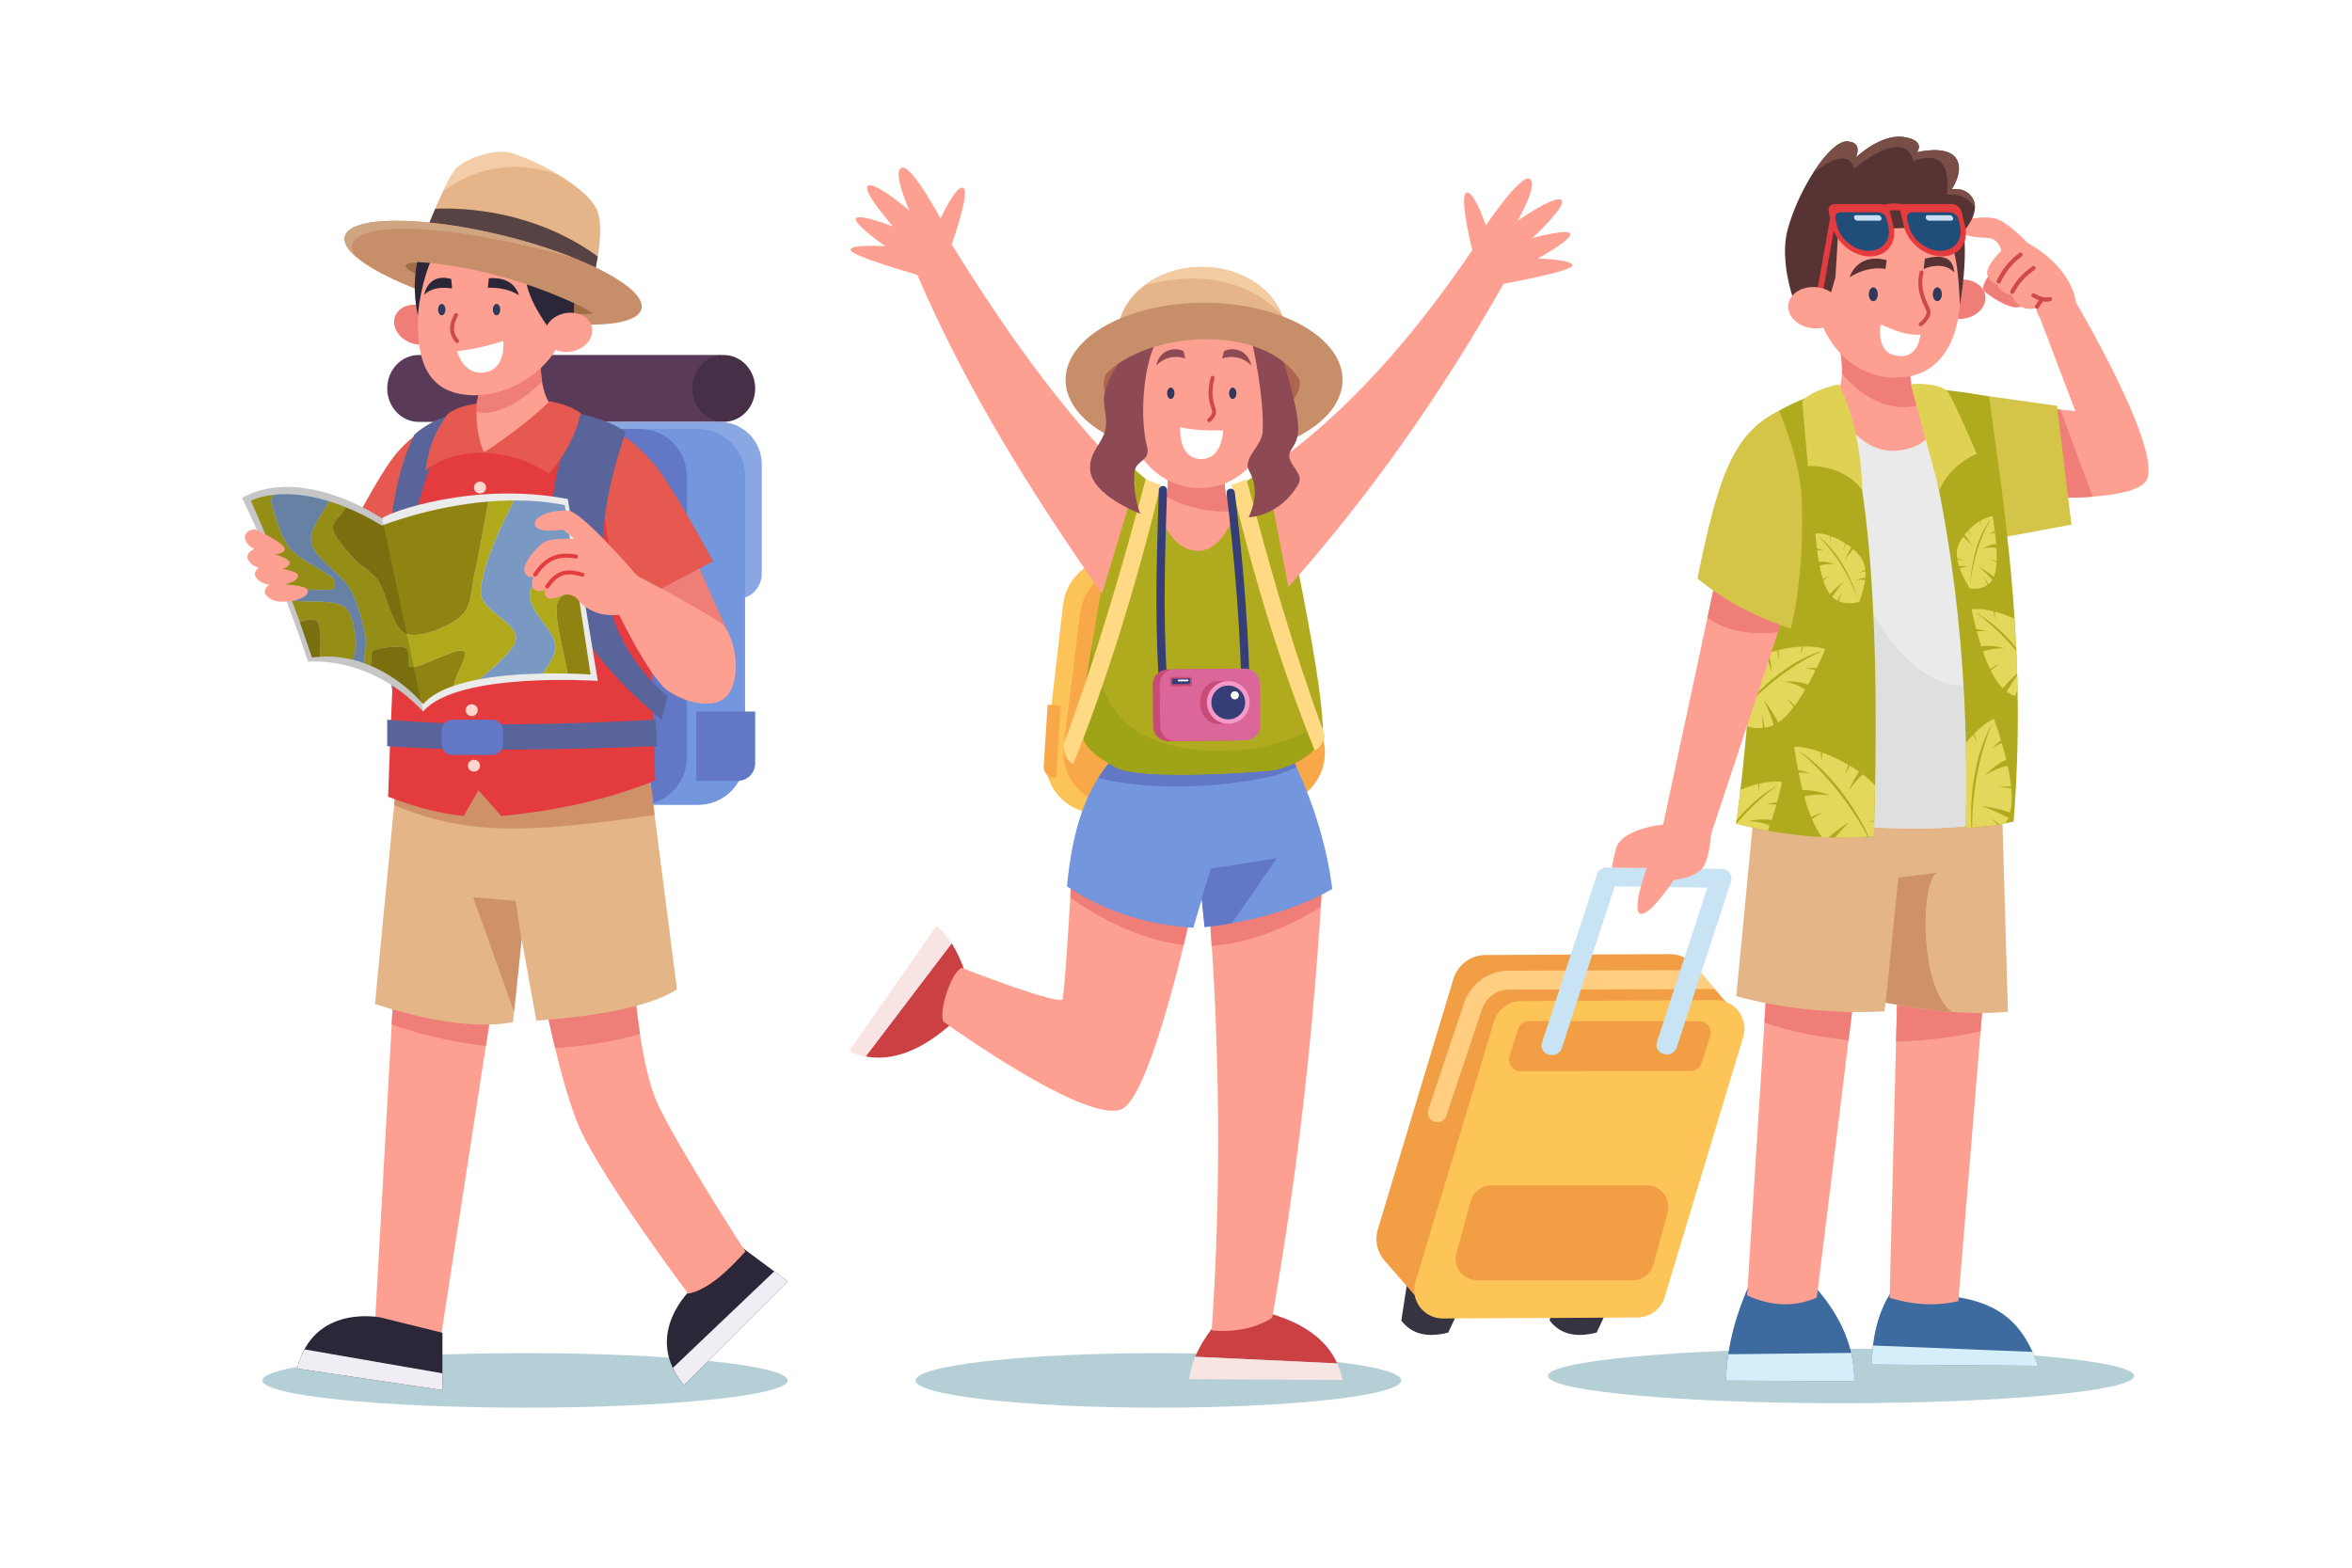 <?xml version="1.0" encoding="utf-8"?>
<!-- Generator: Adobe Illustrator 27.5.0, SVG Export Plug-In . SVG Version: 6.00 Build 0)  -->
<svg version="1.1" xmlns="http://www.w3.org/2000/svg" xmlns:xlink="http://www.w3.org/1999/xlink" x="0px" y="0px"
	 viewBox="0 0 750 500" style="enable-background:new 0 0 750 500;" xml:space="preserve">
<g id="BACKGROUND">
	<rect style="fill:#FFFFFF;" width="750" height="500"/>
</g>
<g id="OBJECTS" xmlns:serif="http://www.serif.com/">
	<g>
		<ellipse style="fill:#B4CFD6;" cx="587.068" cy="438.841" rx="93.465" ry="8.694"/>
		<g>
			<g>
				<g>
					<path style="fill:#EF7D78;" d="M635.898,85.796c0,0-5.154,5.494-3.008,7.276c2.146,1.781,10.781,7.487,12.176,3.727
						L635.898,85.796z"/>
					<path style="fill:#FDA092;" d="M662.15,97.803c0,0,0.013-11.543-15.64-20.366c0,0-6.348-6.803-10.278-7.747
						s-12.273,0.169-11.791,2.94c0.482,2.771,5.558,3.088,9.26,3.22c3.702,0.131,4.45,4.094,4.45,4.094s-5.159,5.088-4.45,7.613
						s3.202,3.183,3.202,3.183s0.379,2.426,4.529,3.376c0,0,0.59,2.068,3.012,3.7c1.08,0.728,3.663,0.952,4.838,0.35
						C649.282,98.166,650.171,108.597,662.15,97.803z"/>
					
						<path style="fill:none;stroke:#D04949;stroke-width:1.32;stroke-linecap:round;stroke-linejoin:round;stroke-miterlimit:1.5;" d="
						M637.349,89.775c1.578-3.339,3.596-5.994,6.97-8.578"/>
					
						<path style="fill:none;stroke:#D04949;stroke-width:1.32;stroke-linecap:round;stroke-linejoin:round;stroke-miterlimit:1.5;" d="
						M641.684,93.072c1.857-3.449,3.675-5.307,6.765-7.586"/>
					
						<path style="fill:none;stroke:#D04949;stroke-width:1.32;stroke-linecap:round;stroke-linejoin:round;stroke-miterlimit:1.5;" d="
						M648.449,94.188c0,0,2.775,1.911,5.239,1.22"/>
					
						<path style="fill:none;stroke:#D04949;stroke-width:1.32;stroke-linecap:round;stroke-linejoin:round;stroke-miterlimit:1.5;" d="
						M651.068,95.558l-1.527,2.245"/>
				</g>
				<path style="fill:#FDA092;" d="M659.151,100.116l2.999-3.317c0,0,26.51,44.811,22.589,55.831
					c-2.607,7.328-32.9,6.068-32.9,6.068l-3.281-28.956l13.225,1.396l-11.478-30.227L659.151,100.116L659.151,100.116z"/>
				<path style="fill:#EF7D78;" d="M657.014,130.634l10.296,27.778c-7.897,0.601-15.471,0.286-15.471,0.286l-3.281-28.956
					L657.014,130.634z"/>
			</g>
			<g>
				<g>
					<g>
						<path style="fill:#3D6A9F;" d="M558.206,408.741c-4.346,9.763-7.576,20.015-7.796,31.585l40.865,0.202
							c0.176-10.933-4.467-20.71-11.647-29.115L558.206,408.741z"/>
						<path style="fill:#D4EFF9;" d="M590.31,431.496l-39.206,0.428c-0.398,2.728-0.64,5.525-0.694,8.403l40.865,0.202
							C591.325,437.422,590.986,434.41,590.31,431.496L590.31,431.496z"/>
					</g>
					<g>
						<path style="fill:#FDA092;" d="M591.275,317.086l-11.94,96.767c-7.303,3.202-14.718,2.686-22.219-0.7l6.081-95.831
							L591.275,317.086z"/>
						<path style="fill:#EF7D78;" d="M589.468,331.729c-8.581-0.786-17.627-2.505-26.831-5.576l0.56-8.831l28.078-0.236
							L589.468,331.729L589.468,331.729z"/>
					</g>
				</g>
				<g>
					<g>
						<path style="fill:#3D6A9F;" d="M603.53,411.414l20.914,2.335c12.907,2.117,20.724,8.045,25.438,21.865l-52.885-0.421
							C596.719,427.434,598.948,417.68,603.53,411.414z"/>
						<path style="fill:#D4EFF9;" d="M597.25,429.137l50.887,2.032c0.624,1.381,1.205,2.861,1.745,4.445l-52.885-0.421
							C596.928,433.267,597.013,431.22,597.25,429.137L597.25,429.137z"/>
					</g>
					<g>
						<path style="fill:#FDA092;" d="M632.952,311.953l-8.479,103.037c-7.527,1.729-14.804,1.13-21.911-1.06l2.424-96.607
							L632.952,311.953z"/>
						<path style="fill:#EF7D78;" d="M631.555,328.922c-7.431,1.642-16.635,3.05-26.943,3.273l0.374-14.872l27.966-5.37
							L631.555,328.922L631.555,328.922z"/>
					</g>
				</g>
				<g>
					<path style="fill:#E4B586;" d="M560.398,247.514l-6.743,70.222c14.947,4.049,30.706,5.633,47.245,4.85l0.367-2.782
						c12.803,2.43,25.848,4.122,39.025,2.872l-2.2-76.036C614.249,251.06,587.375,249.338,560.398,247.514L560.398,247.514z"/>
					<path style="fill:#CF9168;" d="M638.207,250.615c-17.509,4.093-50.013,9.785-78.551,4.625l0.742-7.726
						c26.977,1.824,53.851,3.546,77.694-0.874L638.207,250.615L638.207,250.615z"/>
					<path style="fill:#CF9168;" d="M601.309,319.811l4.022-39.902l12.426-1.543c-5.429,2.176-5.862,36.87,4.678,44.378
						l-1.796-0.124c-4.872-0.51-4.549-0.466-9.726-1.167L601.309,319.811L601.309,319.811z"/>
				</g>
				<path style="fill:#B0AB1E;" d="M583.137,267.026l2.101,0.051c1.357-1.698,2.855-3.346,4.369-4.801
					c-1.787,1.066-3.749,2.458-5.728,4.102L583.137,267.026z"/>
				<path style="fill:#B0AB1E;" d="M595.622,266.841l-1.471-2.654l-0.493-0.808l-0.276-0.488l-0.461-0.721l-0.834-1.367
					l-1.144-1.722l-0.422-0.659l-0.226-0.316c-0.848-1.25-1.701-2.435-2.546-3.559l-0.1-0.141l-0.39-0.493l-1.409-1.823
					l-0.665-0.804l-0.343-0.436l-0.387-0.447l-0.604-0.731l-1.366-1.553l-0.311-0.361l-0.233-0.258l-0.363-0.379l-1.857-1.986
					l-0.861-0.855l-0.36-0.376l-0.377-0.356c-0.887-0.88-1.686-1.622-2.366-2.232l-2.47-2.088
					c8.512,5.586,14.711,13.696,18.782,20.408c1.64,2.704,2.934,5.181,3.873,7.187L595.622,266.841L595.622,266.841z"/>
				<path style="fill:#B0AB1E;" d="M553.715,262.701l-1.976,2.393l2.474-2.996l0.36-0.395l1.305-1.463l0.61-0.64l0.318-0.349
					l0.353-0.354l0.556-0.582l1.247-1.225l0.284-0.285l0.213-0.203l0.329-0.296l1.685-1.552l0.776-0.661l0.325-0.293l0.339-0.273
					c0.799-0.68,1.515-1.247,2.122-1.71l2.196-1.567c-5.39,2.865-9.895,7.08-13.439,11.296l-0.137,1.141L553.715,262.701
					L553.715,262.701z"/>
				<path style="fill:#B0AB1E;" d="M597.65,261.712l-0.007,0.306l-1.705,0.014L597.65,261.712L597.65,261.712z"/>
				<path style="fill:#B0AB1E;" d="M597.713,258.811l-0.001,0.035l-0.183,0.05L597.713,258.811L597.713,258.811z"/>
				<path style="fill:#B0AB1E;" d="M628.608,263.993l0.251-0.027l0.066-3.444l0.054-0.896l0.014-0.533l0.067-0.807l0.092-1.516
					l0.195-1.946l0.061-0.739l0.049-0.363c0.156-1.419,0.345-2.784,0.555-4.093l0.022-0.162l0.107-0.582l0.372-2.138l0.201-0.96
					l0.095-0.513l0.125-0.541l0.182-0.873l0.457-1.886l0.101-0.436l0.081-0.316l0.136-0.473l0.676-2.455l0.343-1.082l0.135-0.469
					l0.158-0.457c0.353-1.114,0.694-2.073,0.994-2.87l1.146-2.787c-4.665,8.204-6.263,17.688-6.695,25.121
					C628.461,258.975,628.493,261.814,628.608,263.993L628.608,263.993z"/>
			</g>
			<path style="fill:#EAEAEA;" d="M635.34,262.082c-0.34,0.08-0.68,0.16-1.04,0.24c-13.81,3.07-36.57,1.95-60.97,0.04
				c-0.38-0.03-0.77-0.06-1.15-0.09v-130l59.75-1.81l2.25,86.95l0.61,23.53L635.34,262.082z"/>
			<path style="fill:#DFDFDF;" d="M635.34,217.002l-0.55,23.94l-0.49,21.38c-13.81,3.07-36.57,1.95-60.97,0.04l11.7-97.69
				c0,0,15.54,63.59,49.15,52.74C634.56,217.282,634.95,217.142,635.34,217.002z"/>
			<g>
				<g>
					<path style="fill:#FDA092;" d="M586.865,112.383c0,0,2.282,11.334-2.742,14.743c0,0,7.43,19.079,22.412,16.408
						c14.982-2.671,9.025-15.528,9.025-15.528l-5.406-3.004c0,0-0.905-1.693-1.27-7.752L586.865,112.383z"/>
					<path style="fill:#EF7D78;" d="M587.359,119.107c4.739,5.705,14.79,14.611,28.149,8.87l-5.354-2.975
						c0,0-0.905-1.693-1.27-7.752l-22.019-4.867C586.865,112.383,587.511,115.591,587.359,119.107z"/>
				</g>
				<g>
					<path style="fill:#EF7D78;" d="M624.425,89.263c4.271-0.622,8.142,1.641,8.64,5.05c0.498,3.409-2.565,6.682-6.836,7.304
						c-4.27,0.622-8.142-1.64-8.64-5.049C617.091,93.159,620.154,89.886,624.425,89.263z"/>
					<path style="fill:#FDA092;" d="M594.197,60.746c22.78-3.047,27.32,7.698,30.135,24.006
						c2.816,16.307-1.946,32.969-15.587,35.303c-14.936,2.555-27.313-8.307-30.128-24.615
						C575.802,79.133,580.48,62.581,594.197,60.746L594.197,60.746z"/>
					<g>
						<path style="fill:#573333;" d="M574.783,103.079c0,0-8.209-16.921-4.738-29.87c3.472-12.949,13.472-28.291,18.903-28.097
							c5.432,0.195,2.756,5.18,2.756,5.18s8.084-7.748,15.363-6.59c7.28,1.157,4.181,4.872,4.181,4.872s8.999-2.331,12.227,1.588
							c3.228,3.919-1.12,10.212-1.12,10.212s4.897-0.906,6.901,3.315c2.111,4.443-2.981,9.955-2.981,9.955
							c0.685,7.644,0.016,15.792-1.305,23.499c-0.464-9.297-0.801-15.362-4.096-24.053c-10.899-1.083-22.266-0.152-34.767,1.717
							l-0.826,13.649c-1.567,5.807-3.43,9.738-2.122,14.614L574.783,103.079L574.783,103.079z"/>
						<path style="fill:#784E47;" d="M578.127,55.207c3.79-5.946,7.946-10.198,10.821-10.095c5.432,0.195,2.756,5.18,2.756,5.18
							s8.084-7.748,15.363-6.59c7.28,1.157,4.181,4.872,4.181,4.872s8.999-2.331,12.227,1.588c3.228,3.919-1.12,10.212-1.12,10.212
							s4.897-0.906,6.901,3.315c0.386,0.811,0.531,1.657,0.511,2.499c-3.499-5.218-8.898-4.048-8.898-4.048
							c1.81-17.055-10.708-10.648-10.708-10.648c-2.851-11.645-18.944,2.341-18.944,2.341
							C589.652,47.647,583.122,51.284,578.127,55.207L578.127,55.207z"/>
					</g>
					<path style="fill:#E43B3F;" d="M585.747,67.926l-1.815-0.322l-6.241,35.153l1.815,0.322L585.747,67.926z"/>
					<g>
						<g>
							<path style="fill:#E43B3F;" d="M602.653,67.568c-0.159-0.662-0.578-1.297-1.164-1.765c-0.586-0.468-1.291-0.731-1.96-0.731
								c-3.743,0-10.724,0-14.467,0c-0.669,0-1.247,0.263-1.607,0.731c-0.361,0.468-0.474,1.103-0.314,1.765
								c0.303,1.258,0.692,2.872,1.098,4.559c1.285,5.33,6.694,9.652,12.082,9.652c0,0,0,0,0.001,0c5.387,0,8.714-4.322,7.43-9.652
								C603.345,70.44,602.956,68.826,602.653,67.568L602.653,67.568z"/>
							<path style="fill:#214E78;" d="M601.634,69.877c-0.289-1.197-1.504-2.168-2.714-2.168h-11.978
								c-1.21,0-1.958,0.971-1.669,2.168c0.146,0.606,0.314,1.304,0.492,2.042c1.077,4.47,5.612,8.093,10.129,8.093
								c0.001,0,0.002,0,0.003,0c4.517,0,7.306-3.623,6.229-8.093C601.948,71.181,601.78,70.483,601.634,69.877z"/>
							<path style="fill:#CADFF4;" d="M599.912,69.442c-0.108-0.445-0.559-0.806-1.009-0.806c-1.656,0-5.4,0-7.056,0
								c-0.45,0-0.728,0.361-0.62,0.806c0.011,0.045,0.022,0.091,0.033,0.137c0.107,0.444,0.558,0.805,1.008,0.805
								c1.656,0,5.4,0,7.056,0c0.45,0,0.728-0.361,0.621-0.805C599.934,69.533,599.923,69.487,599.912,69.442z"/>
						</g>
						<g>
							<path style="fill:#E43B3F;" d="M625.512,67.568c-0.16-0.662-0.579-1.297-1.165-1.765c-0.586-0.468-1.291-0.731-1.96-0.731
								c-3.742,0-10.724,0-14.466,0c-0.669,0-1.248,0.263-1.608,0.731c-0.36,0.468-0.473,1.103-0.314,1.765
								c0.303,1.258,0.692,2.872,1.099,4.559c1.284,5.33,6.693,9.652,12.081,9.652h0.001c5.388,0,8.714-4.322,7.43-9.652
								C626.204,70.44,625.815,68.826,625.512,67.568L625.512,67.568z"/>
							<path style="fill:#214E78;" d="M624.492,69.877c-0.288-1.197-1.503-2.168-2.713-2.168H609.8c-1.21,0-1.957,0.971-1.669,2.168
								c0.146,0.606,0.314,1.304,0.492,2.042c1.077,4.47,5.612,8.093,10.129,8.093c0.001,0,0.002,0,0.003,0
								c4.517,0,7.306-3.623,6.229-8.093C624.806,71.181,624.638,70.483,624.492,69.877z"/>
							<path style="fill:#CADFF4;" d="M622.77,69.442c-0.107-0.445-0.559-0.806-1.008-0.806c-1.657,0-5.401,0-7.057,0
								c-0.45,0-0.727,0.361-0.62,0.806c0.011,0.045,0.022,0.091,0.033,0.137c0.107,0.444,0.559,0.805,1.008,0.805
								c1.657,0,5.401,0,7.057,0c0.449,0,0.727-0.361,0.62-0.805C622.792,69.533,622.781,69.487,622.77,69.442z"/>
						</g>
						<path style="fill:#E43B3F;" d="M608.234,65.507c-2.82-0.837-5.575-0.824-8.266,0v2.202c2.9-0.906,5.658-0.92,8.266,0V65.507z"
							/>
					</g>
					<path style="fill:#FDA092;" d="M579.293,91.603c4.632,0.478,8.089,3.796,7.716,7.407c-0.373,3.61-4.436,6.154-9.068,5.677
						c-4.632-0.478-8.089-3.796-7.717-7.407C570.597,93.67,574.661,91.126,579.293,91.603L579.293,91.603z"/>
					<g>
						<path style="fill:#573333;" d="M601.658,82.957c-6.329-1.598-10.132,0.994-11.914,5.499c3.19-1.984,7.107-3.39,11.488-2.686
							L601.658,82.957z"/>
						<path style="fill:#573333;" d="M613.805,82.483c4.924-1.251,8.997-0.868,9.365,4.419c-2.428-2.672-6.392-2.534-9.77-1.132
							L613.805,82.483z"/>
						
							<path style="fill:none;stroke:#D04949;stroke-width:1.27;stroke-linecap:round;stroke-linejoin:round;stroke-miterlimit:1.5;" d="
							M612.76,86.902c-1.64,6.259,2.024,10.966,2.2,12.391c0.181,1.46-1.18,3.091-2.48,4.125"/>
						<ellipse style="fill:#30385B;" cx="597.355" cy="93.854" rx="1.444" ry="2.206"/>
						<path style="fill:#30385B;" d="M617.775,91.648c0.797,0,1.444,0.988,1.444,2.206s-0.646,2.206-1.444,2.206
							c-0.798,0-1.444-0.988-1.444-2.206S616.977,91.648,617.775,91.648z"/>
						<path style="fill:#FFFFFF;" d="M612.338,106.73c-3.897,0.336-8.201-1.209-12.626-3.312c0,0-1.55,8.141,3.961,9.749
							C611.863,115.555,612.338,106.73,612.338,106.73z"/>
					</g>
				</g>
			</g>
			<g>
				<path style="fill:#B0AB1E;" d="M586.001,123.495c10.912,29.11,13.459,80.284,11.539,143.236
					c-13.929,1.075-28.481-0.009-43.885-4.044c5.753-43.511,7.058-86.507,6.539-127.044
					C567.737,130.341,572.571,127.533,586.001,123.495L586.001,123.495z"/>
				<path style="fill:#DFD153;" d="M593.846,156.326c0,0-0.095-19.618-7.505-33.744c0,0-8.501,1.652-11.668,5.353l1.847,20.711
					C576.52,148.646,587.689,147.9,593.846,156.326L593.846,156.326z"/>
				<g>
					<path style="fill:#E3D85C;" d="M580.958,266.945c-1.219-1.594-2.268-3.597-3.183-5.788l1.79-1.098l1.807-0.967l-1.955,0.654
						c-0.634,0.248-1.257,0.525-1.88,0.826l-0.801-2.09c-0.283-0.855-0.566-1.709-0.849-2.563l-0.532-1.949
						c1.367-0.312,2.775-0.483,4.18-0.526l2.102,0.029c0.689,0.07,1.378,0.139,2.067,0.209l-2.169-0.73
						c-2.188-0.644-4.432-1.013-6.722-0.965l-0.335-1.226l-0.95-4.366c1.296-0.031,2.601,0.1,3.858,0.341l-1.995-0.708l-2.037-0.505
						c-0.825-4.271-1.178-7.349-1.178-7.349c2.2-0.083,5.221,0.549,8.484,1.706l0.038,1.484l0.145,1.496l0.244-2.835
						c2.721,0.984,5.59,2.317,8.283,3.882l-0.58,1.645l-0.456,1.709c0.427-1.03,0.925-2.079,1.475-3.101l1.91,1.192l1.079,0.754
						c-1.32,1.887-2.386,3.965-3.276,6.143c1.252-1.919,2.764-3.736,4.463-5.279c1.477,1.119,2.808,2.304,3.909,3.53l-0.181,8.312
						l-0.184,0.085l0.183-0.05l-0.062,2.865l-1.712,0.32l1.705-0.014l-0.103,4.713l-1.598,0.092
						c-0.939-2.006-2.233-4.483-3.873-7.187c-4.071-6.712-10.27-14.822-18.782-20.408l2.47,2.088c0.68,0.61,1.479,1.352,2.366,2.232
						l0.377,0.356l0.36,0.376l0.861,0.855l1.857,1.986l0.363,0.379l0.233,0.258l0.311,0.361l1.366,1.553l0.604,0.731l0.387,0.447
						l0.343,0.436l0.665,0.804l1.409,1.823l0.39,0.493l0.1,0.141c0.845,1.124,1.698,2.309,2.546,3.559l0.226,0.316l0.422,0.659
						l1.144,1.722l0.834,1.367l0.461,0.721l0.276,0.488l0.493,0.808l1.471,2.654c-3.422,0.22-6.882,0.308-10.384,0.236
						c1.357-1.698,2.855-3.346,4.369-4.801c-1.787,1.066-3.749,2.458-5.728,4.102l-0.742,0.648l-1.542-0.038L580.958,266.945
						L580.958,266.945z"/>
					<path style="fill:#E3D85C;" d="M558.562,210.936c1.227-0.868,2.674-1.605,4.239-2.226c0.946,1.81,1.678,3.807,2.182,5.822
						c-0.157-2.14-0.476-4.242-1.041-6.247l1.029-0.36l1.787-0.511c0.177,1.041,0.307,2.091,0.386,3.104l0.066-1.612l-0.047-1.591
						c2.491-0.621,5.063-0.991,7.431-1.099l-0.509,2.535l0.483-1.262l0.396-1.281c2.835-0.108,5.352,0.173,7.051,0.851
						c0,0-1.037,2.581-2.737,6.07l-1.716-0.121l-1.734,0.067c1.042,0.136,2.093,0.381,3.099,0.765l-1.822,3.538l-0.565,0.974
						c-1.777-0.672-3.621-0.968-5.49-1.01l-1.875,0.038c0.555,0.129,1.111,0.258,1.666,0.387l1.65,0.553
						c1.087,0.425,2.145,0.961,3.136,1.609l-0.898,1.549c-0.432,0.666-0.864,1.331-1.296,1.997l-1.142,1.598
						c-0.413-0.434-0.831-0.846-1.266-1.236l-1.365-1.108l1.173,1.339l1.127,1.449c-1.578,2.077-3.247,3.839-4.94,4.91l-1.12-2.047
						c-1.14-1.976-2.329-3.727-3.461-5.146c1.218,2.491,2.306,5.343,3.151,7.994l-0.504,0.235c-0.414,0.136-0.828,0.271-1.242,0.407
						l-1.189,0.242c-0.088-0.891-0.199-1.756-0.37-2.612l-0.384-1.801l0.158,2.19c0.034,0.757,0.048,1.522,0.044,2.28
						c-1.85,0.194-3.599-0.069-5.071-0.486l0.145-1.503l0.427-5.677l0.812-0.857l0.585-0.568l0.336-0.349l0.539-0.5l0.989-0.96
						l1.32-1.183l0.492-0.458l0.255-0.212c0.971-0.854,1.93-1.651,2.868-2.397l0.113-0.094l0.427-0.322l1.551-1.199l0.718-0.517
						l0.376-0.284l0.413-0.283l0.653-0.47l1.45-0.975l0.333-0.228l0.246-0.161l0.377-0.23l1.942-1.216l0.884-0.508l0.374-0.228
						l0.383-0.206c0.91-0.522,1.718-0.947,2.4-1.291l2.446-1.137c-8.031,2.518-14.879,7.869-19.719,12.589
						c-1.335,1.303-2.517,2.557-3.522,3.697l0.744-9.899L558.562,210.936L558.562,210.936z"/>
					<path style="fill:#E3D85C;" d="M554.947,251.915c1.933-0.849,3.933-1.493,5.832-1.938l-0.036,2.585l0.244-1.329l0.154-1.332
						c2.767-0.628,5.293-0.813,7.087-0.459c0,0-0.545,2.727-1.576,6.469l-1.709,0.197l-1.692,0.384
						c1.049-0.057,2.128-0.01,3.187,0.183l-1.141,3.812l-0.376,1.062c-1.87-0.334-3.738-0.287-5.582,0.015l-1.837,0.382
						c0.57,0.025,1.14,0.05,1.709,0.074l1.723,0.241c1.147,0.218,2.285,0.55,3.378,1.005l-0.583,1.647l-4.337-0.85l-5.677-1.362
						l0.498-0.603l0.36-0.395l1.305-1.463l0.61-0.64l0.318-0.349l0.353-0.354l0.556-0.582l1.247-1.225l0.284-0.285l0.213-0.203
						l0.329-0.296l1.685-1.552l0.776-0.661l0.325-0.293l0.339-0.273c0.799-0.68,1.515-1.247,2.122-1.71l2.196-1.567
						c-5.39,2.865-9.895,7.08-13.439,11.296L554.947,251.915L554.947,251.915z"/>
					<path style="fill:#E3D85C;" d="M583.646,170.96c-1.807-0.645-3.493-0.952-4.737-0.818c0,0,0.108,2.016,0.447,4.8l1.134,0.259
						l1.105,0.395c-0.703-0.113-1.435-0.153-2.167-0.085l0.407,2.843l0.152,0.795c1.293-0.114,2.548,0.048,3.764,0.393l1.202,0.403
						c-0.387-0.021-0.773-0.042-1.16-0.063l-1.185,0.057c-0.794,0.079-1.594,0.242-2.374,0.498l0.242,1.264
						c0.134,0.553,0.269,1.106,0.403,1.659l0.39,1.348c0.36-0.221,0.72-0.426,1.085-0.612l1.123-0.502l-1.049,0.703l-1.043,0.788
						c0.567,1.771,1.262,3.34,2.122,4.429l1.167-1.209c1.166-1.155,2.314-2.143,3.354-2.91c-1.328,1.5-2.65,3.28-3.773,4.967
						l0.275,0.266c0.237,0.178,0.475,0.356,0.713,0.534l0.715,0.408c0.25-0.607,0.51-1.19,0.806-1.756l0.64-1.184l-0.578,1.502
						c-0.187,0.523-0.362,1.057-0.525,1.588c3.148,1.385,6.548,0.227,6.548,0.227s1.433-3.337,1.882-6.969l-0.443-0.023
						c-0.877-0.09-1.784-0.059-2.68,0.05c1.07-0.345,2.141-0.609,3.197-0.732l0.054-0.717c0.003-0.343,0.006-0.686,0.009-1.028
						l-0.029-0.408l-1.136,0.345c-0.368,0.139-0.736,0.278-1.104,0.416c0.731-0.485,1.454-0.854,2.21-1.178
						c-0.066-0.728-0.211-1.427-0.448-2.073c-0.587-1.599-1.833-3.134-3.408-4.48c-1.004,1.078-1.911,2.33-2.675,3.64
						c0.567-1.467,1.23-2.876,2.031-4.166l-0.586-0.459l-1.042-0.716c-0.341,0.693-0.654,1.403-0.925,2.097l0.308-1.143l0.376-1.104
						c-1.473-0.935-3.052-1.709-4.558-2.26l-0.222,1.878l-0.037-0.981L583.646,170.96L583.646,170.96z M580.837,172.083
						l-1.332-1.287c4.637,3.374,7.893,8.494,9.991,12.77c2.097,4.276,3.035,7.709,3.035,7.709l-0.97-2.471l-1.026-2.314
						l-0.254-0.515l-0.141-0.312l-0.239-0.458l-0.43-0.871l-0.594-1.093l-0.219-0.419l-0.118-0.2
						c-0.441-0.793-0.887-1.543-1.33-2.254l-0.053-0.088l-0.205-0.312l-0.741-1.15l-0.351-0.506l-0.181-0.274l-0.205-0.281
						l-0.319-0.46l-0.724-0.974l-0.165-0.226l-0.055-0.07l-0.069-0.092l-0.194-0.237l-0.988-1.241l-0.461-0.533l-0.192-0.235
						l-0.202-0.22C581.631,172.921,581.202,172.461,580.837,172.083L580.837,172.083z"/>
				</g>
			</g>
			<path style="fill:#B0AB1E;" d="M557.645,223.956l-0.041,0.547l0.812-0.857l0.585-0.568l0.336-0.349l0.539-0.5l0.989-0.96
				l1.32-1.183l0.492-0.458l0.255-0.212c0.971-0.854,1.93-1.651,2.868-2.397l0.113-0.094l0.427-0.322l1.551-1.199l0.718-0.517
				l0.376-0.284l0.413-0.283l0.653-0.47l1.45-0.975l0.333-0.228l0.246-0.161l0.377-0.23l1.942-1.216l0.884-0.508l0.374-0.228
				l0.383-0.206c0.91-0.522,1.718-0.947,2.4-1.291l2.446-1.137c-8.031,2.518-14.879,7.869-19.719,12.589
				C559.832,221.562,558.65,222.816,557.645,223.956L557.645,223.956z"/>
			<g>
				<path style="fill:#D4C548;" d="M624.421,131.013v-6.011l31.539,4.432l4.587,37.891c-10.954,2.064-20.774,3.917-27.548,4.964
					L624.421,131.013L624.421,131.013z"/>
				<path style="fill:#B0AB1E;" d="M610.496,123.495c13.753,49.235,17.47,96.609,16.348,140.69
					c6.507-0.541,11.637-1.254,15.256-2.154c4.086-51.789-1.951-93.754-7.864-135.547
					C626.105,124.957,618.594,124.073,610.496,123.495L610.496,123.495z"/>
				<path style="fill:#DFD153;" d="M609.307,122.582l9.143,33.744c0,0,2.773-7.664,11.882-11.611c0,0-7.374-17.215-9.167-19.713
					C619.371,122.504,611.786,122.157,609.307,122.582L609.307,122.582z"/>
				<g>
					<path style="fill:#E3D85C;" d="M626.824,237.063l2.319-2.669l1.468,2.366l-0.544-1.356l-0.629-1.304
						c2.227-2.289,4.484-4.028,6.369-4.823c0,0,1.074,2.813,2.282,6.847l-1.486,1.24l-1.361,1.401
						c0.949-0.704,1.986-1.332,3.09-1.816l1.145,4.167l0.264,1.196c-1.945,0.86-3.666,2.064-5.218,3.485l-1.497,1.489
						c0.548-0.332,1.095-0.664,1.643-0.996l1.753-0.853c1.201-0.516,2.46-0.922,3.747-1.189l0.42,1.902
						c0.143,0.853,0.286,1.707,0.429,2.56l0.257,2.13c-0.658-0.015-1.304-0.011-1.948,0.024l-1.933,0.202l1.948,0.128l1.994,0.248
						c0.259,2.842,0.209,5.51-0.373,7.659l-2.431-0.72c-2.396-0.649-4.664-1.085-6.64-1.307c2.842,0.988,5.846,2.359,8.503,3.761
						l-0.236,0.576l-0.649,1.173l-0.406,0.087l-1.574,0.254l-1.108-0.862l-1.651-1.101l1.755,1.579l0.468,0.47l-1.439,0.232
						l-6.696,0.724l0.066-3.444l0.054-0.896l0.014-0.533l0.067-0.807l0.092-1.516l0.195-1.946l0.061-0.739l0.049-0.363
						c0.156-1.419,0.345-2.784,0.555-4.093l0.022-0.162l0.107-0.582l0.372-2.138l0.201-0.96l0.095-0.513l0.125-0.541l0.182-0.873
						l0.457-1.886l0.101-0.436l0.081-0.316l0.136-0.473l0.676-2.455l0.343-1.082l0.135-0.469l0.158-0.457
						c0.353-1.114,0.694-2.073,0.994-2.87l1.146-2.787c-4.665,8.204-6.263,17.688-6.695,25.121c-0.187,3.225-0.155,6.064-0.04,8.243
						l-1.764,0.191l0.177-16.11l0.478,0.257l-0.476-0.39l0.005-0.439L626.824,237.063L626.824,237.063z"/>
					<path style="fill:#E3D85C;" d="M631.424,166.134c1.44-0.877,2.851-1.413,3.975-1.461c0,0,0.367,1.957,0.707,4.686l-0.937,0.411
						l-0.88,0.537c0.591-0.209,1.225-0.351,1.885-0.39l0.294,2.796l0.048,0.788c-1.162,0.073-2.228,0.408-3.217,0.913l-0.964,0.559
						c0.335-0.075,0.67-0.15,1.005-0.226l1.054-0.113c0.716-0.037,1.456,0.007,2.201,0.142l0.076,1.252
						c0.009,0.552,0.018,1.103,0.027,1.655l-0.033,1.353c-0.368-0.161-0.731-0.307-1.095-0.435l-1.101-0.323l1.082,0.527
						l1.097,0.611c-0.092,1.786-0.342,3.396-0.848,4.567l-1.304-0.998c-1.289-0.947-2.524-1.735-3.614-2.326
						c1.511,1.256,3.081,2.782,4.454,4.247l-0.18,0.295c-0.168,0.205-0.336,0.41-0.504,0.616l-0.535,0.495
						c-0.359-0.549-0.721-1.074-1.111-1.577l-0.834-1.049l0.852,1.364c0.285,0.478,0.561,0.966,0.825,1.455
						c-2.448,1.781-5.701,1.15-5.701,1.15s-2.025-3.01-3.251-6.444l0.384-0.085c0.749-0.212,1.553-0.311,2.366-0.333
						c-1.019-0.18-2.021-0.282-2.977-0.25l-0.212-0.684c-0.081-0.329-0.162-0.658-0.243-0.988l-0.068-0.397l1.077,0.171
						c0.355,0.081,0.711,0.163,1.066,0.244c-0.754-0.364-1.475-0.616-2.213-0.82c-0.108-0.711-0.142-1.405-0.081-2.061
						c0.149-1.624,0.892-3.279,1.968-4.799c1.129,0.895,2.213,1.972,3.184,3.125c-0.834-1.332-1.74-2.594-2.739-3.724l0.41-0.524
						l0.751-0.838c0.459,0.619,0.896,1.258,1.293,1.888l-0.532-1.057l-0.584-1.01c1.08-1.11,2.29-2.08,3.487-2.824l0.626,1.776
						l-0.192-0.95L631.424,166.134L631.424,166.134z M634.15,166.817l0.875-1.429c-3.301,3.909-4.989,9.302-5.852,13.719
						c-0.862,4.416-0.9,7.856-0.9,7.856l0.286-2.518l0.371-2.375l0.105-0.532l0.053-0.32l0.105-0.475l0.178-0.9l0.272-1.138
						l0.096-0.434l0.057-0.21c0.206-0.826,0.426-1.612,0.653-2.359l0.026-0.093l0.109-0.329l0.387-1.213l0.193-0.537l0.096-0.29
						l0.115-0.3l0.175-0.488l0.414-1.041l0.093-0.242l0.032-0.074l0.039-0.099l0.116-0.256l0.584-1.336l0.283-0.578l0.115-0.253
						l0.127-0.242C633.644,167.736,633.915,167.232,634.15,166.817L634.15,166.817z"/>
					<g>
						<path style="fill:#E3D85C;" d="M643.278,216.062l-0.022-0.608c-1.241,1.632-2.386,3.416-3.382,5.123l0.446,0.328
							c0.376,0.213,0.753,0.427,1.129,0.641l1.112,0.476l0.782-2.111L643.278,216.062L643.278,216.062z"/>
						<path style="fill:#E3D85C;" d="M643.233,214.828l-0.257-7.153l-0.545-0.672l-0.352-0.393l-1.273-1.454l-0.597-0.637
							l-0.31-0.346l-0.345-0.353l-0.543-0.579l-1.22-1.222l-0.278-0.285l-0.208-0.202l-0.322-0.296l-1.65-1.552l-0.761-0.662
							l-0.32-0.293l-0.331-0.274c-0.784-0.682-1.487-1.251-2.083-1.717l-2.159-1.582c5.344,2.948,9.772,7.187,13.234,11.389
							l-0.368-5.93l-0.029,0.082l0.025-0.147l-0.2-3.218c-2.055-0.963-4.2-1.717-6.231-2.243l-0.011,2.499l-0.219-1.292
							l-0.129-1.292c-2.744-0.69-5.257-0.947-7.051-0.659c0,0,0.494,2.652,1.453,6.3l1.698,0.242l1.679,0.423
							c-1.044-0.087-2.12-0.074-3.178,0.08l1.068,3.719l0.355,1.037c1.869-0.266,3.728-0.163,5.56,0.185l1.822,0.425
							c-0.568,0.007-1.136,0.013-1.704,0.02l-1.72,0.18c-1.147,0.176-2.286,0.462-3.383,0.869l0.565,1.649
							c0.288,0.718,0.576,1.436,0.864,2.155l0.793,1.746c0.49-0.324,0.981-0.626,1.483-0.905l1.555-0.762l-1.413,1.02l-1.391,1.135
							c1.123,2.289,2.397,4.299,3.834,5.661l1.504-1.7C641.18,216.705,642.217,215.691,643.233,214.828L643.233,214.828z"/>
					</g>
				</g>
			</g>
			<path style="fill:#B0AB1E;" d="M642.541,200.55l0.004,0.065l-0.029,0.082L642.541,200.55L642.541,200.55z"/>
			<g>
				<g>
					<g>
						<path style="fill:#363440;" d="M449.739,402.483l-2.897,18.709c3.41,4.471,8.532,5.48,14.974,3.817l4.932-10.603
							L449.739,402.483L449.739,402.483z"/>
						<path style="fill:#363440;" d="M497.065,402.483l-2.896,18.709c3.409,4.471,8.531,5.48,14.973,3.817l4.932-10.603
							L497.065,402.483L497.065,402.483z"/>
					</g>
					<g>
						<path style="fill:#F19E44;" d="M541.293,309.027l11.536,13.42l-6.115,5.817l-5.029-6.943l-23.127,76.598
							c-1.359,4.5-5.495,7.588-10.196,7.612l-54.771,0.276l6.771,7.618l-6.101,3.303l-11.893-13.69l0.018-0.025
							c-0.489-0.449-0.94-0.946-1.345-1.488c-2.032-2.722-2.652-6.247-1.67-9.5c6.547-21.684,18.984-62.875,24.101-79.822
							c1.359-4.5,5.494-7.588,10.196-7.612c13.582-0.068,41.532-0.209,58.687-0.295c3.397-0.018,6.601,1.579,8.634,4.301
							C541.094,308.738,541.195,308.882,541.293,309.027z"/>
						<path style="fill:#FFCE80;" d="M541.625,309.413l5.191,6.04l-65.732,0.191c-3.825,0.011-7.216,2.458-8.433,6.083
							c-4.119,12.272-11.454,34.125-11.454,34.125c-0.531,1.584-2.249,2.438-3.833,1.907c-1.584-0.532-2.438-2.25-1.907-3.834
							c0,0,7.335-21.852,11.454-34.124c2.042-6.086,7.736-10.193,14.155-10.212L541.625,309.413L541.625,309.413z"/>
					</g>
					<g>
						<path style="fill:#FDC458;" d="M476.41,325.753c1.155-3.828,4.673-6.454,8.672-6.474c13.629-0.069,44.676-0.225,62.035-0.313
							c2.89-0.014,5.615,1.343,7.343,3.659c1.729,2.315,2.256,5.314,1.421,8.08c-6.489,21.492-20.029,66.337-25.069,83.027
							c-1.155,3.828-4.673,6.454-8.672,6.474c-13.629,0.069-44.676,0.225-62.035,0.313c-2.889,0.015-5.614-1.343-7.343-3.659
							c-1.729-2.315-2.256-5.314-1.421-8.08C457.83,387.288,471.37,342.443,476.41,325.753L476.41,325.753z"/>
						<path style="fill:#F19E44;" d="M468.962,383.1c0.81-2.961,3.5-5.015,6.569-5.015c10.876,0,36.138,0,49.661,0
							c2.123,0,4.125,0.99,5.413,2.678c1.288,1.687,1.716,3.879,1.156,5.927c-1.469,5.377-3.31,12.112-4.544,16.629
							c-0.81,2.961-3.5,5.015-6.569,5.015c-10.876,0-36.138,0-49.661,0c-2.123,0-4.125-0.99-5.413-2.678
							c-1.288-1.687-1.716-3.879-1.156-5.927C465.887,394.352,467.728,387.616,468.962,383.1L468.962,383.1z"/>
					</g>
					<g>
						<path style="fill:#F19E44;" d="M484.038,328.288c0.482-1.555,1.919-2.614,3.547-2.614c9.573,0,41.658,0,54.172,0
							c1.182,0,2.294,0.563,2.993,1.516c0.7,0.953,0.903,2.182,0.549,3.31c-0.878,2.791-1.948,6.194-2.668,8.486
							c-0.486,1.545-1.917,2.597-3.537,2.599c-9.552,0.013-41.653,0.056-54.156,0.072c-1.18,0.002-2.291-0.558-2.992-1.508
							c-0.701-0.949-0.909-2.176-0.559-3.303C482.257,334.035,483.322,330.6,484.038,328.288L484.038,328.288z"/>
						<path style="fill:#C7E3F4;" d="M491.68,332.625l17.619-53.837c0.423-1.295,1.73-2.174,3.202-2.155l36.407,0.467
							c1.034,0.013,2.001,0.471,2.612,1.237c0.611,0.766,0.796,1.751,0.499,2.661l-17.377,53.172
							c-0.523,1.6-2.362,2.509-4.105,2.029c-1.742-0.481-2.732-2.17-2.209-3.77l16.122-49.331l-29.554-0.379l-16.904,51.65
							c-0.523,1.6-2.363,2.508-4.105,2.027C492.145,335.914,491.156,334.225,491.68,332.625L491.68,332.625z"/>
					</g>
				</g>
				<g>
					<g>
						<path style="fill:#FDA092;" d="M533.385,262.686c0,0-16.374,0.72-18.195,8.261c-1.16,4.809-1.116,5.768-1.116,5.768
							l11.037,0.149c0,0-5.091,13.903-1.967,14.57c3.124,0.668,10.551-10.734,10.551-10.734s7.375-0.798,9.483-4.261
							c2.395-3.936,2.43-11.652,2.43-11.652L533.385,262.686L533.385,262.686z"/>
						<path style="fill:#FDA092;" d="M547.136,184.523l-16.981,79.282l15.24,2.926l23.794-71.769L547.136,184.523z"/>
						<path style="fill:#EF7D78;" d="M544.448,197.071c5.784,4.11,13.366,5.521,22.53,4.56l2.211-6.669l-22.053-10.439
							L544.448,197.071L544.448,197.071z"/>
					</g>
					<path style="fill:#D4C548;" d="M574.495,158.78c-0.582-12.776-7.206-27.767-7.206-27.767
						c-14.835,7.173-19.549,21.709-26.005,53.469c7.915,6.613,17.631,12.072,29.793,15.961
						C571.077,200.443,575.613,183.315,574.495,158.78L574.495,158.78z"/>
				</g>
			</g>
		</g>
	</g>
	<g>
		<ellipse style="fill:#B4CFD6;" cx="369.4" cy="440.267" rx="77.442" ry="8.694"/>
		<g>
			<g>
				<path style="fill:#FCC458;" d="M408.576,191.936c-1.394-8.041-8.372-13.912-16.532-13.912c-10.732,0-25.462,0-36.393,0
					c-8.522,0-15.69,6.387-16.669,14.852c-1.555,13.449-3.853,33.321-5.533,47.85c-0.55,4.754,0.956,9.517,4.14,13.09
					c3.184,3.573,7.742,5.617,12.528,5.617c14.746,0,35.205,0,50.227,0c4.952,0,9.651-2.187,12.839-5.976
					c3.188-3.789,4.54-8.792,3.694-13.671C414.312,225.002,410.861,205.103,408.576,191.936z"/>
				<path style="fill:#F8A848;" d="M414.307,194.402c-1.475-7.951-8.411-13.718-16.498-13.718c-10.784,0-25.68,0-36.68,0
					c-8.47,0-15.612,6.313-16.652,14.719c-1.5,12.125-3.637,29.397-5.262,42.53c-0.591,4.773,0.895,9.569,4.08,13.173
					c3.185,3.603,7.763,5.667,12.572,5.667c14.656,0,34.888,0,49.836,0c4.986,0,9.714-2.218,12.902-6.052
					c3.188-3.834,4.505-8.887,3.595-13.79C419.719,223.56,416.509,206.264,414.307,194.402z"/>
				<path style="fill:#F8A848;" d="M338.232,225.007l-4.168-0.261c0,0-0.836,13.316-1.24,19.749
					c-0.056,0.902,0.248,1.789,0.845,2.467c0.598,0.678,1.44,1.09,2.342,1.147c0.455,0.028,0.768,0.048,0.768,0.048L338.232,225.007
					L338.232,225.007z"/>
			</g>
			<g>
				<g>
					<g>
						<path style="fill:#CB4143;" d="M303.452,300.863l-27.43,36.09c8.278,1.522,17.489-1.444,28.077-11.03l3.793-15.406
							C306.678,306.785,305.205,303.56,303.452,300.863z"/>
						<path style="fill:#F9E4E4;" d="M276.022,336.953l27.43-36.09c-1.41-2.23-3.014-4.101-4.8-5.616l-27.957,40.091
							C272.429,336.08,274.202,336.629,276.022,336.953z"/>
					</g>
					<path style="fill:#FDA092;" d="M379.745,291.494c0,0-11.991,55.326-21.347,61.834c-10.002,6.959-57.641-27.55-57.641-27.55
						c-1.407-4.086,2.852-15.9,5.891-17.089c0,0,31.756,12.376,32.214,9.913c0.868-4.662,2.815-38.735,2.815-38.735L379.745,291.494
						L379.745,291.494z"/>
					<path style="fill:#EF7D78;" d="M341.282,286.299l0.395-6.432l38.068,11.627c0,0-0.861,3.974-2.31,9.912
						C361.786,299.604,347.886,291.011,341.282,286.299L341.282,286.299z"/>
				</g>
				<g>
					<g>
						<path style="fill:#CB4143;" d="M381.128,432.73l45.281,2.115c-3.443-7.681-11.11-13.584-25.011-16.864l-14.839,5.616
							C384.175,426.714,382.354,429.756,381.128,432.73L381.128,432.73z"/>
						<path style="fill:#F9E4E4;" d="M426.409,434.845l-45.281-2.115c-1.037,2.426-1.668,4.808-1.902,7.138l48.875,0.279
							C427.729,438.299,427.175,436.527,426.409,434.845z"/>
					</g>
					<path style="fill:#FDA092;" d="M385.562,289.736c3.41,43.876,3.918,90.089,0.813,134.575c4.808,0.58,13.2,0.06,19.304-4.049
						c8.68-49.825,13.256-92.586,16.086-140.395L385.562,289.736L385.562,289.736z"/>
					<path style="fill:#EF7D78;" d="M421.115,289.36l0.65-9.493l-36.203,9.869l0.823,11.921
						C399.417,300.827,412.059,294.868,421.115,289.36L421.115,289.36z"/>
				</g>
				<g>
					<path style="fill:#7396DD;" d="M356.105,240.673c-9.571,9.681-14.031,23.05-15.882,42.016
						c11.202,7.49,24.377,12.164,40.296,13.245l2.69-9.15l0.918,8.89c13.1-1.326,28.648-5.203,40.716-12.143
						c-1.918-15.067-6.621-29.135-13.16-42.542L356.105,240.673L356.105,240.673z"/>
					<path style="fill:#6277C5;" d="M350.183,248.171c1.696-2.732,3.667-5.217,5.922-7.498l55.578,0.316l1.742,3.728
						c-2.525,1.06-5.529,2.412-9.761,3.284C390.579,250.697,369.268,252.675,350.183,248.171L350.183,248.171z"/>
					<path style="fill:#6277C5;" d="M392.835,294.44c-2.973,0.547-5.897,0.949-8.708,1.234l-0.918-8.89l0,0v-0.367l2.923-9.389
						l21.012-3.314L392.835,294.44z"/>
				</g>
			</g>
			<g>
				<g>
					<path style="fill:#B0AB1E;" d="M358.398,146.632c0,0,18.125,17.16,23.329,16.484c5.204-0.677,24.692-16.451,24.692-16.451
						s18.579,81.645,14.852,89.196c-3.467,7.024-13.043,9.358-14.852,9.75c-1.81,0.391-42.944,3.586-50.674-0.899
						c-6.807-3.95-11.165-6.454-11.091-14.12C344.728,222.925,358.398,146.632,358.398,146.632L358.398,146.632z"/>
					<path style="fill:#9FA317;" d="M348.192,205.777c0.738,9.014,4.707,19.918,12.35,25.991
						c12.033,9.562,41.607,11.422,61.195-1.128c0.093,2.546-0.042,4.362-0.466,5.221c-3.467,7.024-13.043,9.358-14.852,9.75
						c-1.81,0.391-42.944,3.586-50.674-0.899c-6.807-3.95-11.165-6.454-11.091-14.12
						C344.679,228.061,346.185,218.052,348.192,205.777L348.192,205.777z"/>
				</g>
				<g>
					<path style="fill:#FDA092;" d="M372.164,149.859c0,0,1.474,10.156-2.827,12.522c0,0,3.373,13.569,13.071,13.298
						c7.994-0.223,11.887-13.371,11.887-13.371s-4.54-0.175-3.655-11.847L372.164,149.859z"/>
					<path style="fill:#EF7D78;" d="M371.921,158.336c5.628,3.51,16.486,5.849,22.245,4.377c0.086-0.26,0.129-0.405,0.129-0.405
						s-4.54-0.175-3.655-11.847l-18.476-0.602C372.164,149.859,372.849,154.581,371.921,158.336L371.921,158.336z"/>
				</g>
				<g>
					<g>
						<path style="fill:#FDA092;" d="M403.664,149.859c25.613-17.638,46.938-42.25,66.068-70.436l9.853,10.82
							c-20.685,36.685-43.717,68.739-68.735,96.956L403.664,149.859L403.664,149.859z"/>
					</g>
					<path style="fill:#FDA092;" d="M469.871,81.39c0,0-4.689-18.316-2.404-19.85s6.359,10.357,6.359,10.357
						s11.087-16.557,13.986-14.871c2.899,1.685-3.879,13.385-3.879,13.385s11.725-8.239,13.928-6.636
						c2.202,1.603-9.235,12.16-9.235,12.16s11.546-3.214,12.091-1.346c0.545,1.868-10.291,7.855-10.291,7.855
						s11.403,0.357,10.952,2.293c-0.451,1.935-22.546,5.874-22.546,5.874l-7.95-8.147"/>
				</g>
				<g>
					<g>
						<path style="fill:#FDA092;" d="M362.011,154.228c-19.549-18.558-39.383-45.203-58.762-76.638l-10.877,9.79
							c15.71,36.523,36.177,69.308,59.044,101.977L362.011,154.228z"/>
					</g>
					<path style="fill:#FDA092;" d="M302.916,79.533c0,0,6.482-17.761,4.36-19.514c-2.121-1.752-7.354,9.677-7.354,9.677
						s-9.392-17.575-12.443-16.185c-3.052,1.39,2.533,13.703,2.533,13.703s-10.851-9.36-13.202-7.983
						c-2.35,1.376,7.985,13.016,7.985,13.016s-11.171-4.343-11.899-2.538c-0.727,1.804,9.462,8.836,9.462,8.836
						s-11.382-0.775-11.125,1.196s21.852,8.08,21.852,8.08l8.719-7.319"/>
				</g>
				<path style="fill:#FFD983;" d="M370.114,154.645l-4.796-1.736c-7.78,29.389-16.029,57.133-26.231,84.767
					c0.284,2.887,1.079,5.175,3.206,5.904C352.496,218.277,362.402,186.694,370.114,154.645L370.114,154.645z"/>
				<path style="fill:#FFD983;" d="M392.714,154.645l4.796-1.736c7.781,29.389,14.771,53.998,24.972,81.632
					c-0.58,2.671-2.034,4.376-3.254,4.784C409.024,214.021,400.426,186.694,392.714,154.645L392.714,154.645z"/>
				<g>
					<path style="fill:#363E77;" d="M372.079,216.331c-1.251-21.737-0.571-39.66,0.069-59.994c0.023-0.722-0.546-1.328-1.268-1.35
						c-0.723-0.023-1.328,0.545-1.351,1.268c-0.643,20.412-1.322,38.405-0.066,60.227c0.041,0.722,0.661,1.274,1.383,1.232
						C371.568,217.673,372.12,217.053,372.079,216.331L372.079,216.331z"/>
					<path style="fill:#363E77;" d="M398.365,214.735c-0.587-18.766-2.274-38.084-4.624-57.734
						c-0.086-0.718-0.739-1.231-1.457-1.146c-0.718,0.086-1.231,0.739-1.145,1.457c2.341,19.572,4.023,38.813,4.607,57.505
						c0.022,0.722,0.627,1.291,1.35,1.268C397.819,216.063,398.387,215.457,398.365,214.735L398.365,214.735z"/>
					<g>
						<g>
							<path style="fill:#C84A77;" d="M367.559,218.351c-0.014-1.264,0.475-2.481,1.359-3.385c0.883-0.904,2.09-1.419,3.354-1.433
								c6.033-0.067,16.365-0.181,22.398-0.248c1.263-0.014,2.481,0.474,3.385,1.358c0.903,0.884,1.419,2.09,1.433,3.354
								c0.043,3.911,0.104,9.421,0.147,13.332c0.014,1.264-0.474,2.481-1.358,3.385c-0.884,0.903-2.09,1.419-3.354,1.433
								c-6.033,0.067-16.365,0.181-22.398,0.248c-1.264,0.014-2.481-0.475-3.385-1.358c-0.903-0.884-1.419-2.091-1.433-3.354
								C367.664,227.772,367.603,222.262,367.559,218.351z"/>
							<path style="fill:#DA669A;" d="M369.799,218.302c-0.014-1.264,0.475-2.482,1.358-3.385c0.884-0.904,2.091-1.419,3.354-1.433
								c6.033-0.067,16.365-0.182,22.398-0.249c1.264-0.014,2.482,0.475,3.385,1.359c0.904,0.883,1.419,2.09,1.433,3.354
								c0.044,3.91,0.105,9.421,0.148,13.332c0.014,1.263-0.475,2.481-1.358,3.384c-0.884,0.904-2.09,1.419-3.354,1.433
								c-6.033,0.067-16.365,0.182-22.398,0.249c-1.264,0.014-2.482-0.475-3.385-1.359c-0.904-0.883-1.419-2.09-1.433-3.354
								C369.903,227.723,369.842,222.212,369.799,218.302L369.799,218.302z"/>
						</g>
						<g>
							<path style="fill:#C84A77;" d="M392.113,228.976c1.048-1.253,1.692-3.013,1.67-4.955c-0.021-1.942-0.704-3.688-1.78-4.917
								l-0.02-1.878l-4.389,0.048v0.035c-2.793,0.38-4.947,3.308-4.908,6.835c0.039,3.526,2.258,6.407,5.058,6.724l0.001,0.035
								l4.389-0.049L392.113,228.976L392.113,228.976z"/>
							<g>
								<path style="fill:#F599C8;" d="M391.589,217.23c-3.761,0.042-6.78,3.129-6.739,6.89c0.042,3.761,3.129,6.78,6.89,6.739
									c3.761-0.042,6.781-3.129,6.739-6.89S395.35,217.188,391.589,217.23z"/>
								<g>
									<path style="fill:#363E77;" d="M391.605,218.654c-2.975,0.033-5.364,2.475-5.331,5.45c0.033,2.975,2.475,5.363,5.45,5.33
										s5.364-2.475,5.331-5.449C397.022,221.01,394.58,218.621,391.605,218.654z"/>
									<path style="fill:#FFFFFF;" d="M393.744,220.464c-0.715,0.008-1.289,0.594-1.281,1.309
										c0.008,0.715,0.595,1.289,1.309,1.281c0.715-0.008,1.289-0.595,1.281-1.31C395.045,221.03,394.459,220.456,393.744,220.464
										L393.744,220.464z"/>
								</g>
							</g>
						</g>
						<g>
							<path style="fill:#C84A77;" d="M373.162,216.346c-0.003-0.229,0.181-0.417,0.41-0.419c1.229-0.014,4.847-0.054,6.076-0.067
								c0.229-0.003,0.417,0.181,0.419,0.41c0.006,0.573,0.018,1.602,0.024,2.176c0.003,0.229-0.181,0.416-0.41,0.419
								c-1.229,0.013-4.846,0.054-6.076,0.067c-0.229,0.003-0.417-0.181-0.419-0.41C373.18,217.949,373.168,216.919,373.162,216.346
								z"/>
							<g>
								<path style="fill:#363E77;" d="M373.735,216.779c-0.002-0.172,0.136-0.314,0.309-0.316c1.002-0.011,4.127-0.045,5.129-0.057
									c0.172-0.001,0.314,0.137,0.316,0.309c0.003,0.322,0.009,0.819,0.012,1.141c0.002,0.172-0.136,0.314-0.309,0.316
									c-1.001,0.011-4.127,0.045-5.128,0.056c-0.173,0.002-0.314-0.136-0.316-0.308
									C373.744,217.598,373.739,217.1,373.735,216.779z"/>
								<path style="fill:#FFFFFF;" d="M375.565,217.036c-0.001-0.073,0.027-0.143,0.078-0.195s0.12-0.082,0.193-0.083
									c0.64-0.007,2.226-0.024,2.866-0.032c0.073,0,0.143,0.028,0.195,0.079s0.082,0.12,0.083,0.193c0,0.006,0,0.012,0,0.018
									c0.001,0.073-0.027,0.144-0.078,0.196s-0.121,0.081-0.194,0.082c-0.64,0.007-2.225,0.025-2.865,0.032
									c-0.073,0.001-0.144-0.027-0.196-0.078c-0.052-0.051-0.081-0.121-0.082-0.194
									C375.565,217.048,375.565,217.042,375.565,217.036L375.565,217.036z"/>
							</g>
						</g>
					</g>
				</g>
			</g>
			<g>
				<g>
					<ellipse style="fill:#E6B489;" cx="383.209" cy="107.154" rx="26.897" ry="22.014"/>
					<path style="fill:#F3CDA1;" d="M364.831,91.087c4.809-3.687,11.274-5.947,18.378-5.947c11.924,0,22.045,6.364,25.568,15.166
						C393.603,85.207,374.396,88.393,364.831,91.087z"/>
				</g>
				<ellipse style="fill:#C68F6A;" cx="383.945" cy="121.143" rx="44.157" ry="24.59"/>
				<ellipse style="fill:#AE654F;" cx="383.199" cy="122.337" rx="31.256" ry="13.971"/>
				<path style="fill:#FDA092;" d="M382.408,98.234c13.252,0,24.011,12.866,24.011,28.712c0,15.847-9.82,28.915-24.011,28.712
					c-14.173-0.202-24.01-12.865-24.01-28.712C358.398,111.1,369.157,98.234,382.408,98.234z"/>
				<path style="fill:#8D4A54;" d="M370.114,107.213c-4.835,4.589-7.218,24.225-4.34,35.201c1.265,4.823-3.827,4.25-4.048,8.397
					c-0.428,7.999,1.901,13.021,1.901,13.021s-15.754-5.795-16.027-14.332c-0.17-5.311,3.543-7.672,4.763-12.05
					c1.221-4.379-1.224-8.295,0-12.704c1.24-4.464,3.74-8.512,7.443-12.981C361.521,109.695,370.114,107.213,370.114,107.213
					L370.114,107.213z"/>
				<path style="fill:#8D4A54;" d="M398.841,108.365c0.566,0.066,4.446,19.436,3.777,29.419c-0.305,4.55-6.494,8.424-4.287,12.422
					c2.514,4.552,2.296,9.348-0.146,14.779c0,0,9.912-0.156,15.854-10.601c1.787-3.142-2.752-5.803-2.902-8.831
					c-0.141-2.835,3.411-3.359,2.758-10.774c-0.669-7.603-5.844-23.435-5.844-23.435L398.841,108.365L398.841,108.365z"/>
				<path style="fill:#C68F6A;" d="M350.987,121.12c11.95-15.376,51.606-19.042,63.468,0.067c1.958-5.085-0.443-10.597-6.677-16.487
					l-15.74-5.529c-7.376-3.62-19.332-1.702-29.948,2.873C355.04,109.143,350.974,115.582,350.987,121.12z"/>
				<g>
					<ellipse style="fill:#30385B;" cx="373.336" cy="125.432" rx="1.172" ry="1.816"/>
					<ellipse style="fill:#30385B;" cx="393.096" cy="125.432" rx="1.172" ry="1.816"/>
					<path style="fill:#8D4A54;" d="M389.727,114.32l0.583-2.308c2.282-1.312,7.562-0.891,8.689,4.562
						C396.19,113.72,392.786,113.367,389.727,114.32z"/>
					<path style="fill:#8D4A54;" d="M377.972,114.32l-0.582-2.308c-2.283-1.312-7.563-0.891-8.689,4.562
						C371.51,113.72,374.913,113.367,377.972,114.32z"/>
					
						<path style="fill:none;stroke:#D04949;stroke-width:1.27;stroke-linecap:round;stroke-linejoin:round;stroke-miterlimit:1.5;" d="
						M386.674,120.526c-1.64,6.259,0.228,8.907,0.47,10.515c0.163,1.084-0.761,2.397-1.583,2.93"/>
					<path style="fill:#FFFFFF;" d="M376.351,136.308c5.05,0.958,8.463,1.027,13.682,0.97c0,0-0.273,9.953-7.82,9.071
						C375.569,145.573,376.351,136.308,376.351,136.308z"/>
				</g>
			</g>
		</g>
	</g>
	<g>
		<ellipse style="fill:#B4CFD6;" cx="167.436" cy="440.267" rx="83.749" ry="8.694"/>
		<g>
			<g>
				<path style="fill:#2B2738;" d="M220.899,410.672c0,0-16.526,14.613-2.802,31.112l33.088-33.098l-14.687-10.892L220.899,410.672z
					"/>
				<path style="fill:#F0EDF4;" d="M214.572,436.268c0.812,1.814,1.975,3.653,3.525,5.516l33.088-33.098l-4.296-3.186
					L214.572,436.268L214.572,436.268z"/>
			</g>
			<g>
				<path style="fill:#FDA092;" d="M125.684,312.823l-6.103,109.221l21.042,4.195l16.628-107.645L125.684,312.823L125.684,312.823z"
					/>
				<path style="fill:#EF7D78;" d="M124.905,326.762c7.023,2.484,17.419,5.419,30.029,6.827l2.317-14.995l-31.567-5.771
					L124.905,326.762z"/>
			</g>
			<g>
				<path style="fill:#FDA092;" d="M172.969,315.609c0,0,5.695,30.521,12.034,44.529c7.361,16.267,34.4,52.448,34.4,52.448
					c6.958-1.239,13.883-8.651,18.271-13.422c0,0-21.231-32.783-27.907-46.978c-5.654-12.022-7.668-39.112-7.668-39.112
					L172.969,315.609L172.969,315.609z"/>
				<path style="fill:#EF7D78;" d="M177.013,334.253c8.556-0.472,17.657-1.825,27.072-4.459c-1.413-9.012-1.986-16.72-1.986-16.72
					l-29.13,2.535C172.969,315.609,174.562,324.143,177.013,334.253L177.013,334.253z"/>
			</g>
			<g>
				<path style="fill:#2B2738;" d="M121.441,420.213c0,0-21.581-4.569-26.658,16.282l46.295,6.862v-18.285L121.441,420.213z"/>
				<path style="fill:#F0EDF4;" d="M97.114,430.378c-0.974,1.733-1.758,3.763-2.331,6.117l46.295,6.862v-5.348L97.114,430.378z"/>
			</g>
			<g>
				<g>
					<path style="fill:#593A58;" d="M133.443,134.551c-5.505-0.037-9.963-4.802-9.963-10.665c0-5.886,4.493-10.665,10.027-10.665
						h96.423v21.33h-96.423H133.443z"/>
					<ellipse style="fill:#472F48;" cx="230.784" cy="123.886" rx="10.028" ry="10.665"/>
				</g>
				<g>
					<path style="fill:#89A7E2;" d="M242.913,148.067c0-3.585-1.424-7.023-3.959-9.557c-2.535-2.535-5.972-3.959-9.557-3.959
						c-18.919,0-51.008,0-51.008,0v56.569h56.354c4.512,0,8.17-3.657,8.17-8.169C242.913,173.831,242.913,158.929,242.913,148.067
						L242.913,148.067z"/>
					<path style="fill:#7396DD;" d="M237.584,151.831c0-8.289-6.719-15.008-15.008-15.008h-60.603
						c-8.288,0-15.007,6.719-15.007,15.008v89.878c0,8.288,6.719,15.007,15.007,15.007h60.603c8.289,0,15.008-6.719,15.008-15.007
						V151.831L237.584,151.831z"/>
					<path style="fill:#6277C5;" d="M218.985,151.831c0-8.289-6.719-15.008-15.007-15.008h-60.604
						c-8.288,0-15.007,6.719-15.007,15.008v89.878c0,8.288,6.719,15.007,15.007,15.007h60.604c8.288,0,15.007-6.719,15.007-15.007
						V151.831L218.985,151.831z"/>
					<path style="fill:#6277C5;" d="M240.812,226.938h-18.774v22.123h13.16c3.1,0,5.614-2.513,5.614-5.614V226.938z"/>
				</g>
			</g>
			<g>
				<path style="fill:#E4B586;" d="M135.63,240.518l-9.17,8.217l-6.879,71.423c0,0,25.819,9.352,43.997,5.847l2.765-26.567
					l4.675,26.052c0,0,32.624-1.64,44.851-9.987l-9.741-75.939L135.63,240.518L135.63,240.518z"/>
				<path style="fill:#CF9168;" d="M208.739,259.92l-2.611-20.356l-70.498,0.954l-9.17,8.217l-0.776,8.055
					C148.264,266.293,167.565,265.984,208.739,259.92L208.739,259.92z"/>
				<path style="fill:#CF9168;" d="M163.923,322.69l2.347-22.549l-0.07-0.918l-1.746-11.886l-13.564-1.151L163.923,322.69z"/>
			</g>
			<g>
				<path style="fill:#E55950;" d="M141.717,147.422l-1.823-13.197c0,0-8.074,3.398-14.38,11.501
					c-4.877,6.268-13.626,23.05-13.626,23.05l20.967,7.221L141.717,147.422z"/>
				<g>
					<path style="fill:#E43B3F;" d="M158.444,126.544c0,0-24.908,7.998-27.183,14.616c-4.18,12.158-7.5,112.957-7.5,112.957
						c7.688,2.948,15.626,5.262,24.136,6.122l4.66-8.205l7.302,8.233c17.052-1.641,33.526-5.055,49.066-11.337
						c0,0-1.756-104.842-11.492-110.777C176.559,125.43,158.444,126.544,158.444,126.544L158.444,126.544z"/>
					<g>
						<ellipse style="fill:#FED6CE;" cx="153.078" cy="155.504" rx="1.934" ry="1.887"/>
						<ellipse style="fill:#FED6CE;" cx="150.411" cy="226.496" rx="1.934" ry="1.887"/>
						<ellipse style="fill:#FED6CE;" cx="151.144" cy="244.213" rx="1.934" ry="1.887"/>
					</g>
				</g>
				<g>
					<path style="fill:#EF7D78;" d="M219.483,173.213l13.244,29.847l-16.685,7.561l-15.837-24.242L219.483,173.213z"/>
					<path style="fill:#E55950;" d="M194.688,136.823c0,0,5.573,1.394,14.237,11.627c5.426,6.409,18.471,30.577,18.471,30.577
						l-27.216,14.366C200.18,193.393,186.987,164.164,194.688,136.823L194.688,136.823z"/>
				</g>
				<path style="fill:#59649A;" d="M199.482,137.894c-10.972,31.833-12.064,62.168,13.36,84.191l-1.857,7.451
					c-37.562-31.448-42.101-57.907-27.789-98.045C187.985,132.669,195.167,134.374,199.482,137.894z"/>
				<g>
					<path style="fill:#59649A;" d="M123.48,229.536c27.433,2.367,56.341,1.503,85.542,0l0.55,8.464
						c-30.319,1.107-59.898,1.709-86.092,0V229.536z"/>
					<path style="fill:#6277C5;" d="M160.392,232.999c0-0.918-0.365-1.799-1.014-2.448c-0.65-0.65-1.531-1.015-2.449-1.015
						c-3.557,0-9.06,0-12.617,0c-0.918,0-1.799,0.365-2.449,1.015c-0.649,0.649-1.014,1.53-1.014,2.448c0,1.373,0,2.947,0,4.319
						c0,0.918,0.365,1.799,1.014,2.449c0.65,0.649,1.531,1.014,2.449,1.014c3.557,0,9.06,0,12.617,0
						c0.918,0,1.799-0.365,2.449-1.014c0.649-0.65,1.014-1.531,1.014-2.449C160.392,235.946,160.392,234.372,160.392,232.999z"/>
				</g>
				<path style="fill:#59649A;" d="M144.552,132.19c-12.501,23.378-17.461,51.496-19.417,88.544l-0.895-6.823
					c-1.781-34.631-0.477-58.079,7.896-75.301C136.004,135.139,140.429,133.243,144.552,132.19L144.552,132.19z"/>
			</g>
			<g>
				<g>
					<g>
						<path style="fill:#EBEBEB;" d="M134.924,226.938c-16.846-18.1-36.686-15.882-36.686-15.882
							c-6.116-18.584-13.243-35.871-21.04-52.297c18.902-10.215,42.748,5.344,44.616,6.599l-0.004-0.022
							c1.622-1.781,29.367-11.986,59.258-6.165l9.556,58c0,0-44.586-3.014-55.572,9.618L134.924,226.938z"/>
						<g>
							<path style="fill:#B0A91B;" d="M163.996,159.606c-3.637,6.87-10.227,20.431-10.656,29.026
								c-0.323,6.473,12.868,10.027,11.012,16.023c-0.91,2.942-6.259,7.8-11.474,11.981c-2.883,0.531-5.65,1.211-8.157,2.099
								c0.513-4.114,5.237-10.175,2.984-11.168c-2.253-0.993-13.443,5.362-16.502,5.21c-2.129-0.106,0.104-5.266-1.848-6.124
								c-2.004-0.881-8.297-0.103-10.175,0.837c-1.469,0.737-0.229,3.079-1.091,4.809l-0.979-0.427l-0.933-0.318
								c-0.141-3.134,0.87-5.853,0.323-8.705c-0.755-3.941-2.221-10.413-4.855-14.938c-2.855-4.902-11.144-9.799-12.274-14.477
								c-1.13-4.677,3.38-9.161,5.492-13.586l3.157,1.039l2.175,0.884c-1.068,2.733-4.354,4.218-4.005,6.836
								c0.352,2.641,3.74,6.269,6.12,9.011c2.389,2.752,6.093,4.458,8.212,7.499c2.834,4.069,4.388,15.004,8.793,16.915
								c4.406,1.911,13.968-2.252,17.64-5.449c3.624-3.155,3.27-9.058,4.392-13.73c1.464-6.101,3.393-17.773,4.395-22.874
								l3.377-0.251L163.996,159.606L163.996,159.606z"/>
							<path style="fill:#B0A91B;" d="M181.806,172.335c-5.141,5.022-11.545,11.964-12.648,15.969
								c-1.801,6.544,8.706,12.723,7.891,18.774c-0.29,2.151-1.99,4.989-4.076,7.742l1.309-0.049l6.692,0.046
								c0,0-0.208-1.161-0.303-1.743c-0.582-3.57-3.664-14.75-3.192-19.681c0.368-3.848,5.367-5.216,6.025-9.909L181.806,172.335
								L181.806,172.335z"/>
							<path style="fill:#B0A91B;" d="M93.038,191.524c5.508,0.643,13.123-0.324,16.531,1.869c3.35,2.154,3.395,8.434,3.921,11.285
								c0.355,1.925-0.742,3.642-0.765,5.823c-3.26-0.864-6.823-1.295-10.637-1.024c0.205-4.52,0.205-9.413-0.616-10.906
								c-0.842-1.533-3.517-1-5.86-0.131l-0.379-1.108L93.038,191.524z"/>
							<path style="fill:#B0A91B;" d="M87.082,157.843c0.137,1.033-0.858,1.419-0.637,2.125c0.879,2.808,2.642,10.667,5.911,14.727
								c3.27,4.06,11.421,7.431,13.705,9.634c0.86,0.829,1.162,3.305,0,3.582c-2.406,0.575-9.626,0-14.439-0.137
								c-3.56-9.3-7.493-18.666-11.605-28.073C80.017,159.701,82.443,158.37,87.082,157.843L87.082,157.843z"/>
							<g>
								<path style="fill:#7999C3;" d="M163.996,159.606c5.29-0.014,10.732,0.422,16.101,1.51l1.709,11.219
									c-5.141,5.022-11.545,11.964-12.648,15.969c-1.801,6.544,8.706,12.723,7.891,18.774c-0.29,2.151-1.99,4.989-4.076,7.742
									l-7.29,0.273c-4.858,0.397-4.554,0.372-9.107,0.919l-3.698,0.624c5.215-4.181,10.564-9.039,11.474-11.981
									c1.856-5.996-11.335-9.55-11.012-16.023C153.769,180.037,160.359,166.476,163.996,159.606L163.996,159.606z"/>
								<path style="fill:#7999C3;" d="M87.082,157.843c4.183-0.504,10.166-0.36,17.781,2.005
									c-2.112,4.425-6.622,8.909-5.492,13.586c1.13,4.678,9.419,9.575,12.274,14.477c2.634,4.525,4.1,10.997,4.855,14.938
									c0.547,2.852-0.464,5.571-0.323,8.705l-2.203-0.751l-1.249-0.302c0.023-2.181,1.12-3.898,0.765-5.823
									c-0.526-2.851-0.571-9.131-3.921-11.285c-3.408-2.193-11.023-1.226-16.531-1.869l-1.416-3.75
									c4.813,0.137,12.033,0.712,14.439,0.137c1.162-0.277,0.86-2.753,0-3.582c-2.284-2.203-10.435-5.574-13.705-9.634
									c-3.269-4.06-5.032-11.919-5.911-14.727C86.224,159.262,87.219,158.876,87.082,157.843L87.082,157.843z"/>
								<path style="fill:#8F8411;" d="M183.504,183.484l4.82,31.647c0,0-2.887-0.221-7.35-0.314c0,0-0.208-1.161-0.303-1.743
									c-0.582-3.57-3.664-14.75-3.192-19.681C177.847,189.545,182.846,188.177,183.504,183.484L183.504,183.484z"/>
								<path style="fill:#8F8411;" d="M155.742,159.979c-1.002,5.101-2.931,16.773-4.395,22.874
									c-1.122,4.672-0.768,10.575-4.392,13.73c-3.672,3.197-13.234,7.36-17.64,5.449c-4.405-1.911-5.959-12.846-8.793-16.915
									c-2.119-3.041-5.823-4.747-8.212-7.499c-2.38-2.742-5.768-6.37-6.12-9.011c-0.349-2.618,2.937-4.103,4.005-6.836
									c3.589,1.42,7.461,3.344,11.615,5.858C121.81,167.629,136.926,161.504,155.742,159.979L155.742,159.979z"/>
								<path style="fill:#8F8411;" d="M118.089,212.299c0.862-1.73-0.378-4.072,1.091-4.809c1.878-0.94,8.171-1.718,10.175-0.837
									c1.952,0.858-0.281,6.018,1.848,6.124c3.059,0.152,14.249-6.203,16.502-5.21c2.253,0.993-2.471,7.054-2.984,11.168
									c-4.156,1.394-7.619,3.309-9.797,5.871C134.924,224.606,128.613,216.695,118.089,212.299L118.089,212.299z"/>
								<path style="fill:#8F8411;" d="M95.612,198.44c2.343-0.869,5.018-1.402,5.86,0.131c0.821,1.493,0.821,6.386,0.616,10.906
									l-2.63,0.205L95.612,198.44z"/>
							</g>
						</g>
					</g>
					<path style="fill-opacity:0.16;" d="M134.963,226.893l-0.039,0.045c-16.846-18.1-36.686-15.882-36.686-15.882
						c-6.116-18.584-13.243-35.871-21.04-52.297c18.902-10.215,42.748,5.344,44.616,6.599l-0.004-0.022
						c0.017-0.019,0.037-0.039,0.061-0.06L134.963,226.893z"/>
				</g>
				<g>
					<g>
						<path style="fill:#FDA092;" d="M203.286,183.754c0,0-17.76-20.74-22.107-20.884c-6.796-0.226-10.916,2.204-10.669,4.378
							c0.353,3.114,9.041,1.68,9.041,1.68l3.598,2.987c0,0-7.022-0.479-9.565,0.958c-2.121,1.2-7.086,6.809-6.348,9.363
							c0.619,2.147,2.84,1.913,2.84,1.913s-0.953,2.01,0,3.496c1.204,1.879,4.098,0.258,4.098,0.258s-1.442,1.451,0.438,2.743
							c1.384,0.952,4.342-0.817,5.74-1.004c1.796-0.239,3.414,0.98,3.414,0.98s4.483,7.123,14.819,5.285L203.286,183.754
							L203.286,183.754z"/>
						<g>
							
								<path style="fill:none;stroke:#E43B3F;stroke-width:1.27;stroke-linecap:round;stroke-linejoin:round;stroke-miterlimit:1.5;" d="
								M170.644,183.277c3.582-5.369,7.377-6.73,13.003-5.783"/>
							
								<path style="fill:none;stroke:#E43B3F;stroke-width:1.27;stroke-linecap:round;stroke-linejoin:round;stroke-miterlimit:1.5;" d="
								M174.488,187.064c3.582-5.369,7.097-4.896,11.217-3.787"/>
						</g>
					</g>
					<path style="fill:#FDA092;" d="M200.205,182.102c0,0,20.907,10.641,29.782,16.73c3.555,2.439,7.148,15.46,2.342,22.453
						c-3.227,4.694-11.836,3.947-19.179-0.853c-6.136-4.011-17.065-27.039-17.065-27.039L200.205,182.102L200.205,182.102z"/>
				</g>
				<path style="fill:#FDA092;" d="M81.09,175.132c-0.937,0.383-3.974,1.93-0.792,4.845c0.505,0.462,1.261,0.841,2.151,1.13
					c-1.031,0.815-2.312,2.48,0.7,4.483c0.65,0.433,1.588,0.72,2.656,0.874c-0.934,0.718-2.88,2.702,0.745,4.732
					c3.205,1.796,12.337,0.019,11.608-2.95c-0.283-1.155-4.205-1.664-7.478-1.888c2.502-0.44,4.53-1.453,4.314-2.9
					c-0.134-0.894-2.418-1.561-4.934-2.027c1.353-0.356,2.291-0.993,2.324-1.942c0.032-0.928-2.232-1.93-4.718-2.748
					c1.57-0.024,2.801-0.453,3.107-1.44c0.613-1.979-9.562-6.525-9.562-6.525s-5.043,0.551-2.331,4.601
					C79.312,174.021,80.107,174.621,81.09,175.132L81.09,175.132z"/>
			</g>
			<g>
				<g>
					<g>
						<path style="fill:#FDA092;" d="M172.567,111.384c0,0-1.449,14.382,4.12,18.676c-7.589,6.952-15.533,10.133-22.39,14.227
							c0,0-4.101-8.514-3.813-13.647c0,0,3.167-1.377,1.418-8.748L172.567,111.384L172.567,111.384z"/>
						<path style="fill:#EF7D78;" d="M150.47,131.117c0-0.162,0.005-0.321,0.014-0.477c0,0,3.167-1.377,1.418-8.748l20.665-10.508
							c0,0-0.531,5.276,0.287,10.392C168.249,126.182,158.786,133.766,150.47,131.117L150.47,131.117z"/>
					</g>
					<path style="fill:#E55950;" d="M154.219,144.374c7.556-4.928,14.666-10.311,21.09-16.394c3.536,0.709,6.979,1.628,9.864,3.81
						c-1.675,7.499-5.492,14.17-10.103,19.242C168.302,146.895,163.588,145.136,154.219,144.374z"/>
					<path style="fill:#E55950;" d="M151.994,128.716c-0.333,6.663,0.52,11.029,2.225,15.578
						c-5.949,0.137-12.751,1.234-18.608,5.752c1.303-7.62,2.762-11.917,7.124-18.006
						C145.241,130.178,148.252,129.25,151.994,128.716z"/>
				</g>
				<g>
					<g>
						<path style="fill:#E6B489;" d="M134.924,76.138c0,0,7.543-20.061,11.059-22.877c3.835-3.072,11.616-5.574,16.355-4.54
							c5.851,1.278,26.526,10.903,28.553,19.775c1.826,7.994-2.105,21.826-2.105,21.826L134.924,76.138z"/>
						<path style="fill:#584344;" d="M138.785,66.569c8.675-0.362,31.335,0.356,51.839,15.228c-0.764,4.748-1.838,8.525-1.838,8.525
							l-53.862-14.184C134.924,76.138,136.623,71.619,138.785,66.569z"/>
						<path style="fill:#F4CDA8;" d="M141.287,60.999c1.728-3.63,3.461-6.749,4.696-7.738c3.835-3.072,11.616-5.574,16.355-4.54
							c2.865,0.626,9.283,3.252,15.324,6.811C160.185,49.713,147.5,56.314,141.287,60.999z"/>
					</g>
					<path style="fill:#EF7D78;" d="M135.296,97.748c3.952,1.464,6.197,5.254,5.009,8.46c-1.187,3.205-5.359,4.619-9.312,3.155
						c-3.952-1.464-6.197-5.255-5.01-8.46C127.171,97.698,131.343,96.284,135.296,97.748z"/>
					<path style="fill:#C68F6A;" d="M160.154,75.056c26.108,6.358,46.003,16.862,44.4,23.443
						c-1.602,6.581-24.099,6.762-50.207,0.404s-46.003-16.862-44.4-23.443C111.55,68.879,134.047,68.698,160.154,75.056
						L160.154,75.056z"/>
					<path style="fill:#A26C47;" d="M158.675,88.389c19.05,4.898,27.377,9.567,30.172,11.347c1.485,0.946-15.141,0.604-31.227-3.777
						c-16.085-4.381-28.843-9.442-28.249-11.227C130.073,82.621,140.556,83.73,158.675,88.389z"/>
					<path style="fill:#FDA092;" d="M140.623,75.078l38.821,10.406c0,0,2.292,11.017,1.43,16.467
						c-2.374,15.004-17.916,24.851-31.055,24.07c-15.207-0.904-17.892-13.527-16.055-31.523
						C134.991,82.48,140.623,75.078,140.623,75.078z"/>
					<path style="fill:#2B2738;" d="M175.668,105.534c0,0-7.597-9.671-7.966-16.801l15.467,5.121l-0.244,7.96L175.668,105.534
						L175.668,105.534z"/>
					<path style="fill:#2B2738;" d="M137.588,82.792c0,0-3.327,6.825-4.33,17.779c0,0-2.227-8.491-0.026-17.923L137.588,82.792z"/>
					<path style="fill:#C68F6A;" d="M132.26,83.557c0,0,23.42,0.322,51.732,13.577l-0.823-11.562l-46.176-12.955L132.26,83.557z"/>
					<path style="fill:#FDA092;" d="M179.992,99.937c4.125-0.866,8.044,1.147,8.746,4.492c0.703,3.345-2.075,6.764-6.2,7.63
						c-4.125,0.867-8.044-1.146-8.746-4.491C173.089,104.223,175.867,100.804,179.992,99.937z"/>
					<path style="fill:#CFA581;" d="M113.461,81.856c-2.681-2.327-3.971-4.521-3.514-6.396c1.603-6.581,24.1-6.762,50.207-0.404
						c8.344,2.032,16.054,4.487,22.629,7.103C134.588,68.804,105.959,71.142,113.461,81.856z"/>
					<g>
						<ellipse style="fill:#30385B;" cx="140.869" cy="98.755" rx="1.172" ry="1.816"/>
						<ellipse style="fill:#30385B;" cx="158.335" cy="98.755" rx="1.172" ry="1.816"/>
						<path style="fill:#2B2738;" d="M155.562,91.762l0.313-3.017c5.482-0.343,8.377,1.751,9.627,5.396
							C162.922,92.575,159.716,91.668,155.562,91.762z"/>
						<path style="fill:#2B2738;" d="M144.152,92.014l-0.258-3.021c-4.734-1.368-7.696,0.917-8.652,5.037
							C137.408,91.869,140.618,91.455,144.152,92.014L144.152,92.014z"/>
						
							<path style="fill:none;stroke:#D04949;stroke-width:1.27;stroke-linecap:round;stroke-linejoin:round;stroke-miterlimit:1.5;" d="
							M145.411,100.489c-1.369,2.683-2.087,5.399,0.33,8.28"/>
						<path style="fill:#FFFFFF;" d="M145.741,112.014c4.982-0.577,9.889-1.686,14.732-3.245c0,0,1.002,8.331-5.289,9.854
							C147.911,120.384,145.741,112.014,145.741,112.014z"/>
					</g>
				</g>
			</g>
		</g>
	</g>
</g>
</svg>
